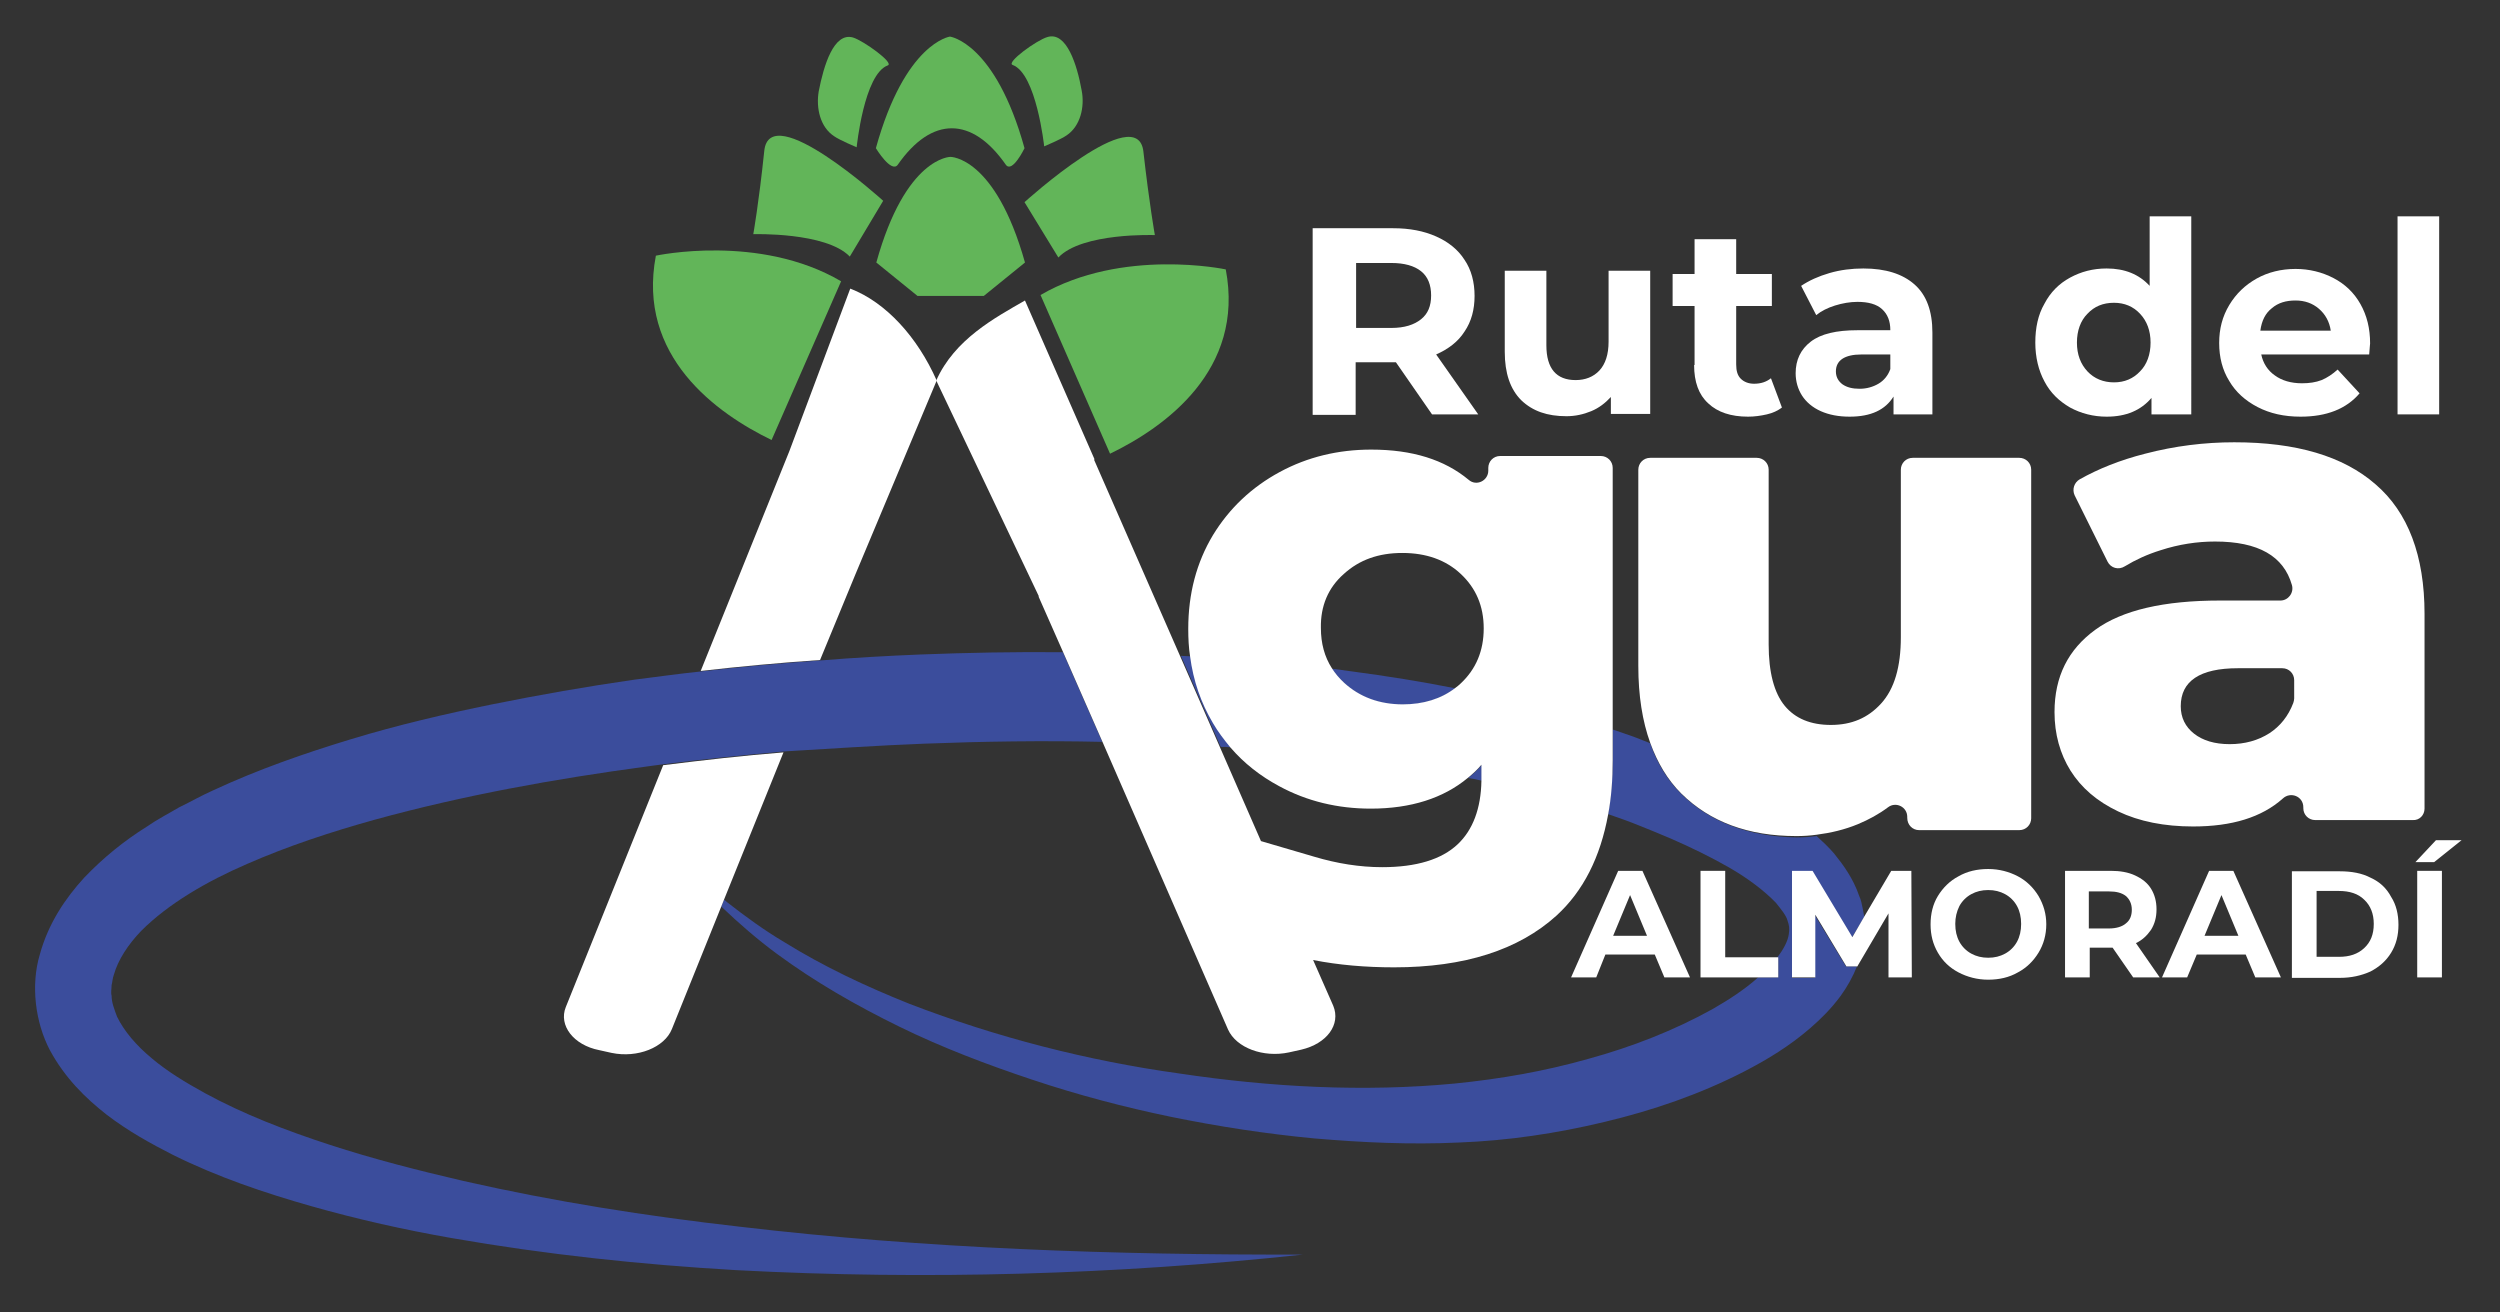 <?xml version="1.0" encoding="utf-8"?>
<!-- Generator: Adobe Illustrator 24.3.0, SVG Export Plug-In . SVG Version: 6.00 Build 0)  -->
<svg version="1.1" id="Capa_1" xmlns="http://www.w3.org/2000/svg" xmlns:xlink="http://www.w3.org/1999/xlink" x="0px" y="0px"
	 viewBox="0 0 546.6 286.9" style="enable-background:new 0 0 546.6 286.9;" xml:space="preserve">
<rect x="0" y="0" width="546.6" height="286.9" fill="#333333" stroke="none"/>
<style type="text/css">
	.st0{fill:none;}
	.st1{fill:#3B4D9C;}
	.st2{fill:#FFFFFF;}
	.st3{fill:#62B559;}
</style>
<g>
	<path class="st0" d="M304.8,211.5c-6.2,0-12.1-0.5-17.7-1.6l4.4,10c1.7,4-1.4,8.3-7,9.6l-2.7,0.6c-5.6,1.3-11.6-1-13.3-5L241,162.2
		c-13-0.2-26-0.1-39,0.4c-10.3,0.4-20.5,1-30.7,1.9l-13,32.1c0.2,0.2,0.4,0.4,0.6,0.5c4,3.2,8.2,6.1,12.6,8.8
		c8.7,5.4,18,9.7,27.4,13.5c19,7.4,38.8,12.4,58.9,15.2c20,3,40.4,4.1,60.3,2.2c9.9-0.9,19.7-2.7,29.2-5.4c9.5-2.7,18.7-6.2,27-10.8
		c3.7-2.1,7.2-4.4,10.1-7h-12.6v-23.3h5.4v18.9h11.4c1.4-1.8,2.3-3.6,2.5-5c0.2-1.2,0-2-0.3-3.1c-0.3-1.1-1.4-2.4-2.5-3.8
		c-2.5-2.7-6.1-5.4-10.2-7.7c-4-2.3-8.4-4.4-12.9-6.4c-2.3-1-4.6-1.9-6.8-2.8c-2.3-0.9-4.5-1.7-6.8-2.5c-1.7,9.3-5.4,16.7-11.3,22.1
		C332.1,207.7,320.2,211.5,304.8,211.5z M353.8,190.4h5.3l10.4,23.3h-5.6l-2.1-5H351l-2.1,5h-5.5L353.8,190.4z"/>
	<path class="st0" d="M275.7,183.8c4.7,1.5,9.6,2.8,11.6,3.4c5.1,1.6,10,2.3,14.9,2.3c7.5,0,13-1.7,16.5-5c3.4-3.2,5.1-7.8,5.2-13.9
		c-0.4-0.1-0.8-0.2-1.3-0.3c-0.6-0.1-1.1-0.2-1.7-0.3c-5.3,4.5-12.4,6.7-21.2,6.7c-7.2,0-13.9-1.6-20-4.9c-4.2-2.2-7.7-5.1-10.7-8.5
		c-0.8-0.1-1.6-0.1-2.4-0.1L275.7,183.8z"/>
	<polygon class="st0" points="356.4,195.7 352.7,204.6 360.1,204.6 	"/>
	<path class="st0" d="M295.5,146.8c7.5,1,15.1,2.2,22.6,3.7c0.4-0.3,0.8-0.7,1.2-1c3.4-3.1,5-7.1,5-12c0-4.9-1.7-8.9-5-11.9
		c-3.3-3.1-7.6-4.6-12.8-4.6c-5.2,0-9.5,1.5-12.8,4.6c-3.4,3.1-5,7-5,11.9c0,3.4,0.8,6.3,2.4,8.8C292.6,146.4,294,146.6,295.5,146.8
		z"/>
	<path class="st0" d="M438.4,195.6c-1.1-0.6-2.3-0.9-3.7-0.9c-1.4,0-2.6,0.3-3.7,0.9c-1.1,0.6-2,1.5-2.6,2.6
		c-0.6,1.1-0.9,2.4-0.9,3.9c0,1.4,0.3,2.7,0.9,3.9c0.6,1.1,1.5,2,2.6,2.6c1.1,0.6,2.3,0.9,3.7,0.9c1.4,0,2.6-0.3,3.7-0.9
		c1.1-0.6,2-1.5,2.6-2.6c0.6-1.1,0.9-2.4,0.9-3.9c0-1.4-0.3-2.7-0.9-3.9C440.4,197.1,439.5,196.2,438.4,195.6z"/>
	<path class="st0" d="M310.6,69.8c1.5-1.2,2.2-3,2.2-5.2c0-2.3-0.7-4.1-2.2-5.3c-1.5-1.2-3.6-1.8-6.5-1.8h-7.7v14.2h7.7
		C307,71.7,309.2,71.1,310.6,69.8z"/>
	<path class="st0" d="M507,67.4c-1.4-1.2-3.1-1.8-5.1-1.8c-2.1,0-3.8,0.6-5.2,1.7c-1.4,1.2-2.3,2.8-2.6,4.8h15.4
		C509.3,70.2,508.4,68.6,507,67.4z"/>
	<path class="st0" d="M462.1,83.6c2.3,0,4.2-0.8,5.7-2.4c1.5-1.6,2.3-3.7,2.3-6.3c0-2.6-0.8-4.8-2.3-6.3c-1.5-1.6-3.4-2.4-5.7-2.4
		c-2.3,0-4.3,0.8-5.8,2.4c-1.5,1.6-2.3,3.7-2.3,6.3c0,2.6,0.8,4.8,2.3,6.3C457.9,82.8,459.8,83.6,462.1,83.6z"/>
	<path class="st0" d="M401.5,81.1c0,1.2,0.5,2.1,1.4,2.8c0.9,0.7,2.2,1,3.8,1c1.6,0,2.9-0.4,4.1-1.1c1.2-0.7,2.1-1.8,2.6-3.2v-3.2
		h-6.2C403.3,77.5,401.5,78.7,401.5,81.1z"/>
	<path class="st0" d="M461.2,194.8h-4.4v8.1h4.4c1.6,0,2.8-0.4,3.7-1.1c0.8-0.7,1.3-1.7,1.3-3c0-1.3-0.4-2.3-1.3-3
		C464,195.2,462.8,194.8,461.2,194.8z"/>
	<path class="st0" d="M499,146.2h-9.7c-8.3,0-12.5,2.8-12.5,8.3c0,2.5,1,4.5,2.9,6c1.9,1.5,4.5,2.3,7.8,2.3c3.3,0,6.2-0.8,8.7-2.4
		c2.4-1.5,4.1-3.7,5.2-6.6c0.1-0.3,0.2-0.7,0.2-1v-3.9C501.6,147.4,500.4,146.2,499,146.2z"/>
	<path class="st0" d="M511.4,194.8h-4.9v14.4h4.9c2.3,0,4.2-0.6,5.5-1.9c1.4-1.3,2.1-3.1,2.1-5.3c0-2.2-0.7-4-2.1-5.3
		C515.6,195.5,513.7,194.8,511.4,194.8z"/>
	<polygon class="st0" points="482,204.6 489.3,204.6 485.7,195.7 	"/>
	<path class="st1" d="M269.2,163.4c-1.4-1.6-2.7-3.4-3.8-5.3c-2.6-4.4-4.3-9.3-5-14.6c-0.7,0-1.5-0.1-2.2-0.1l8.7,19.9
		C267.5,163.3,268.4,163.3,269.2,163.4z"/>
	<path class="st1" d="M291.2,146.2c0.7,1.2,1.6,2.2,2.7,3.2c3.4,3.1,7.7,4.7,12.8,4.7c4.5,0,8.3-1.2,11.5-3.6
		c-7.5-1.5-15.1-2.7-22.6-3.7C294,146.6,292.6,146.4,291.2,146.2z"/>
	<path class="st1" d="M202,162.6c13-0.5,26-0.7,39-0.4l-8.6-19.6c-10.4-0.1-20.8,0.1-31.2,0.5c-7.3,0.3-14.5,0.7-21.8,1.3
		c-8.7,0.6-17.4,1.4-26.1,2.4c-4.9,0.5-9.7,1.2-14.6,1.8c-10.4,1.5-20.7,3.3-31.1,5.4c-10.3,2.1-20.6,4.5-30.8,7.6
		c-10.2,3.1-20.3,6.6-30.2,11.2c-2.5,1.1-4.9,2.5-7.4,3.7c-2.4,1.4-4.9,2.7-7.2,4.3c-4.8,3-9.4,6.7-13.6,11.1
		c-4.1,4.5-7.8,9.9-9.7,16.8c-2,6.7-1,14.8,2.2,20.9c3.3,6.1,7.8,10.5,12.4,14.1c4.7,3.6,9.6,6.3,14.5,8.8c9.9,4.9,20,8.3,30.2,11.2
		c10.2,2.9,20.5,5.2,30.8,7c20.6,3.6,41.4,5.8,62.1,7c41.5,2.2,83,1,124-3.4c-41.3,0.1-82.5-1.3-123.2-6.1
		c-20.3-2.3-40.6-5.5-60.4-10c-9.9-2.3-19.7-4.8-29.2-7.9c-9.5-3.1-18.9-6.7-27.3-11.3c-4.2-2.3-8.3-4.8-11.6-7.6
		c-3.4-2.8-6.1-6-7.6-9.1c-0.6-1.6-1.2-3.1-1.2-4.6c-0.2-0.7,0-1.5,0-2.3c0.2-0.8,0.2-1.5,0.5-2.3c0.9-3.2,3.1-6.6,6-9.6
		c5.9-5.9,14.3-10.8,23.1-14.6c8.9-3.9,18.3-7,28-9.7c19.3-5.3,39.2-8.9,59.3-11.6c1.2-0.2,2.5-0.3,3.7-0.5c8.7-1.1,17.5-2,26.3-2.8
		C181.5,163.7,191.7,163,202,162.6z"/>
	<path class="st1" d="M324,170.7c0-0.3,0-0.5,0-0.8v-2.7c-0.9,1.1-1.9,2-3,2.9c0.6,0.1,1.1,0.2,1.7,0.3
		C323.2,170.5,323.6,170.6,324,170.7z"/>
	<path class="st1" d="M367.6,173.6c-3-3-5.3-6.7-6.8-11.1c-1.1-0.4-2.2-0.9-3.3-1.3c-1.6-0.6-3.2-1.1-4.9-1.7v6.6
		c0,4.3-0.4,8.2-1,11.9c2.3,0.8,4.6,1.6,6.8,2.5c2.2,0.9,4.5,1.8,6.8,2.8c4.6,2,8.9,4.1,12.9,6.4c4,2.3,7.6,5,10.2,7.7
		c1.1,1.4,2.2,2.7,2.5,3.8c0.4,1.1,0.5,1.9,0.3,3.1c-0.2,1.4-1.1,3.2-2.5,5h0.2v4.4h-4.4c-2.9,2.6-6.4,4.9-10.1,7
		c-8.3,4.6-17.5,8.2-27,10.8c-9.5,2.7-19.2,4.4-29.2,5.4c-19.9,1.9-40.3,0.8-60.3-2.2c-20.1-2.8-39.9-7.9-58.9-15.2
		c-9.5-3.8-18.7-8.1-27.4-13.5c-4.4-2.6-8.5-5.6-12.6-8.8c-0.2-0.2-0.4-0.4-0.6-0.5l-0.6,1.5l0.2,0.2c3.8,3.6,7.7,7,11.9,10.1
		c8.4,6.2,17.5,11.4,26.9,16c9.4,4.6,19.2,8.3,29.1,11.6c9.9,3.3,20.1,6,30.3,8.1c10.3,2.1,20.7,3.7,31.2,4.7
		c10.5,0.9,21,1.4,31.7,0.9c10.7-0.4,21.4-2,31.8-4.5c10.5-2.5,20.8-6,30.7-11.1c5-2.6,9.8-5.5,14.4-9.5c2.3-2,4.5-4.2,6.5-6.9
		c1.4-1.9,2.7-4.2,3.7-6.7l-0.1,0.2h-2.4l-6.8-11.2v13.7h-5v-23.3h4.4l8.7,14.5l2.7-4.5c-0.1-0.6-0.2-1.1-0.3-1.7
		c-0.2-1-0.4-2.1-0.8-2.9c-1.3-3.8-3.4-6.7-5.5-9.3c-1.2-1.4-2.5-2.6-3.8-3.8c-1.5,0.2-2.9,0.3-4.4,0.3
		C382.3,182.9,373.9,179.8,367.6,173.6z"/>
	<path class="st2" d="M296.5,79.2h8.2h0.5l7.9,11.4h10.1L314,77.5c2.7-1.2,4.8-2.8,6.2-5c1.5-2.2,2.2-4.8,2.2-7.8
		c0-3-0.7-5.7-2.2-7.9c-1.4-2.2-3.5-3.9-6.2-5.1c-2.7-1.2-5.8-1.8-9.4-1.8H287v40.8h9.4V79.2z M296.5,57.5h7.7c2.8,0,5,0.6,6.5,1.8
		c1.5,1.2,2.2,3,2.2,5.3c0,2.3-0.7,4-2.2,5.2c-1.5,1.2-3.6,1.9-6.5,1.9h-7.7V57.5z"/>
	<path class="st2" d="M342.5,91c1.9,0,3.7-0.4,5.4-1.1c1.7-0.7,3.1-1.8,4.3-3.1v3.7h8.6V59.2h-9.1v15.5c0,2.8-0.7,4.9-2,6.3
		c-1.3,1.4-3.1,2.1-5.2,2.1c-4.2,0-6.4-2.5-6.4-7.6V59.2h-9.1v17.7c0,4.7,1.2,8.2,3.6,10.6C335.1,89.9,338.3,91,342.5,91z"/>
	<path class="st2" d="M370.4,79.8c0,3.7,1,6.5,3.1,8.4c2,1.9,4.9,2.9,8.7,2.9c1.4,0,2.8-0.2,4.1-0.5c1.3-0.3,2.4-0.8,3.3-1.5
		l-2.4-6.4c-1,0.8-2.2,1.2-3.7,1.2c-1.2,0-2.2-0.4-2.9-1.1s-1-1.7-1-3.1V66.9h7.8v-7h-7.8v-7.6h-9.1v7.6h-4.8v7h4.8V79.8z"/>
	<path class="st2" d="M395.9,74.7c-2.2,1.7-3.3,4-3.3,6.9c0,1.8,0.5,3.5,1.4,4.9c0.9,1.4,2.3,2.6,4.1,3.4c1.8,0.8,3.9,1.2,6.3,1.2
		c4.7,0,7.8-1.5,9.6-4.4v3.9h8.5V72.7c0-4.7-1.3-8.2-3.9-10.5c-2.6-2.3-6.3-3.5-11.2-3.5c-2.5,0-5,0.3-7.4,1
		c-2.4,0.7-4.4,1.6-6.2,2.8l3.3,6.4c1.1-0.9,2.5-1.6,4.1-2.1c1.6-0.5,3.3-0.8,4.9-0.8c2.4,0,4.2,0.5,5.4,1.6
		c1.2,1.1,1.8,2.6,1.8,4.6h-7.2C401.5,72.2,398.1,73,395.9,74.7z M413.3,77.5v3.2c-0.5,1.4-1.4,2.5-2.6,3.2
		c-1.2,0.7-2.6,1.1-4.1,1.1c-1.6,0-2.8-0.3-3.8-1c-0.9-0.7-1.4-1.6-1.4-2.8c0-2.4,1.9-3.7,5.6-3.7H413.3z"/>
	<path class="st2" d="M452.6,89.1c2.4,1.3,5.1,2,8,2c4.3,0,7.5-1.4,9.8-4.1v3.6h8.7V47.3H470v15.2c-2.3-2.5-5.4-3.8-9.4-3.8
		c-3,0-5.6,0.7-8,2c-2.4,1.3-4.3,3.2-5.6,5.7c-1.4,2.4-2,5.3-2,8.5c0,3.2,0.7,6.1,2,8.5C448.3,85.9,450.2,87.7,452.6,89.1z
		 M456.4,68.6c1.5-1.6,3.4-2.4,5.8-2.4c2.3,0,4.2,0.8,5.7,2.4c1.5,1.6,2.3,3.7,2.3,6.3c0,2.6-0.8,4.8-2.3,6.3
		c-1.5,1.6-3.4,2.4-5.7,2.4c-2.3,0-4.3-0.8-5.8-2.4c-1.5-1.6-2.3-3.7-2.3-6.3C454.1,72.3,454.9,70.1,456.4,68.6z"/>
	<path class="st2" d="M493.6,89c2.7,1.4,5.8,2.1,9.4,2.1c5.7,0,10-1.7,12.9-5.1l-4.8-5.2c-1.1,1-2.3,1.8-3.5,2.3
		c-1.3,0.5-2.7,0.7-4.3,0.7c-2.4,0-4.4-0.6-5.9-1.7c-1.6-1.1-2.6-2.7-3-4.6H518c0.1-1.5,0.2-2.3,0.2-2.4c0-3.3-0.7-6.1-2.1-8.6
		c-1.4-2.5-3.4-4.4-5.9-5.7c-2.5-1.3-5.3-2-8.3-2c-3.1,0-6,0.7-8.5,2.1c-2.5,1.4-4.5,3.3-6,5.8c-1.5,2.5-2.2,5.2-2.2,8.3
		c0,3.1,0.7,5.9,2.2,8.3C488.8,85.7,490.9,87.6,493.6,89z M496.7,67.4c1.4-1.2,3.1-1.7,5.2-1.7c2,0,3.7,0.6,5.1,1.8
		c1.4,1.2,2.3,2.8,2.6,4.8h-15.4C494.5,70.1,495.3,68.5,496.7,67.4z"/>
	<rect x="524.2" y="47.3" class="st2" width="9.1" height="43.3"/>
	<path class="st2" d="M351,208.7h10.8l2.1,5h5.6l-10.4-23.3h-5.3l-10.3,23.3h5.5L351,208.7z M356.4,195.7l3.7,8.9h-7.4L356.4,195.7z
		"/>
	<polygon class="st2" points="377.2,190.4 371.8,190.4 371.8,213.7 384.4,213.7 388.8,213.7 388.8,209.3 388.7,209.3 377.2,209.3 	
		"/>
	<polygon class="st2" points="396.3,190.4 391.8,190.4 391.8,213.7 396.9,213.7 396.9,200 403.7,211.3 406.1,211.3 406.2,211.1 
		412.9,199.7 412.9,213.7 418,213.7 417.9,190.4 413.5,190.4 407.6,200.4 405,204.9 	"/>
	<path class="st2" d="M441.2,191.6c-1.9-1-4.1-1.6-6.5-1.6c-2.4,0-4.6,0.5-6.5,1.6c-1.9,1-3.4,2.5-4.5,4.3s-1.6,3.9-1.6,6.2
		c0,2.3,0.5,4.3,1.6,6.2s2.6,3.3,4.5,4.3c1.9,1,4.1,1.6,6.5,1.6c2.4,0,4.6-0.5,6.5-1.6c1.9-1,3.4-2.5,4.5-4.3
		c1.1-1.8,1.7-3.9,1.7-6.2c0-2.3-0.6-4.3-1.7-6.2C444.6,194.1,443.1,192.6,441.2,191.6z M441,205.9c-0.6,1.1-1.5,2-2.6,2.6
		c-1.1,0.6-2.3,0.9-3.7,0.9c-1.4,0-2.6-0.3-3.7-0.9c-1.1-0.6-2-1.5-2.6-2.6c-0.6-1.1-0.9-2.4-0.9-3.9c0-1.4,0.3-2.7,0.9-3.9
		c0.6-1.1,1.5-2,2.6-2.6c1.1-0.6,2.3-0.9,3.7-0.9c1.4,0,2.6,0.3,3.7,0.9c1.1,0.6,2,1.5,2.6,2.6c0.6,1.1,0.9,2.4,0.9,3.9
		C441.9,203.5,441.6,204.8,441,205.9z"/>
	<path class="st2" d="M470.3,203.3c0.8-1.3,1.2-2.7,1.2-4.5c0-1.7-0.4-3.2-1.2-4.5c-0.8-1.3-2-2.2-3.5-2.9c-1.5-0.7-3.3-1-5.3-1h-10
		v23.3h5.4v-6.5h4.7h0.3l4.5,6.5h5.8l-5.2-7.5C468.3,205.6,469.4,204.6,470.3,203.3z M464.8,201.9c-0.8,0.7-2.1,1.1-3.7,1.1h-4.4
		v-8.1h4.4c1.6,0,2.8,0.3,3.7,1c0.8,0.7,1.3,1.7,1.3,3C466.1,200.2,465.7,201.2,464.8,201.9z"/>
	<path class="st2" d="M483,190.4l-10.3,23.3h5.5l2.1-5H491l2.1,5h5.6l-10.4-23.3H483z M482,204.6l3.7-8.9l3.7,8.9H482z"/>
	<path class="st2" d="M518.3,191.9c-1.9-1-4.2-1.4-6.7-1.4h-10.5v23.3h10.5c2.5,0,4.7-0.5,6.7-1.4c1.9-1,3.4-2.3,4.5-4.1
		c1.1-1.8,1.6-3.8,1.6-6.1c0-2.3-0.5-4.4-1.6-6.1C521.8,194.2,520.3,192.8,518.3,191.9z M516.9,207.3c-1.4,1.3-3.2,1.9-5.5,1.9h-4.9
		v-14.4h4.9c2.3,0,4.2,0.6,5.5,1.9c1.4,1.3,2.1,3.1,2.1,5.3C519,204.3,518.3,206,516.9,207.3z"/>
	<polygon class="st2" points="538.2,183.7 532.6,183.7 528.1,188.5 532.2,188.5 	"/>
	<rect x="528.5" y="190.4" class="st2" width="5.4" height="23.3"/>
	<path class="st3" d="M221.4,14.2c5.2,1.9,6.9,17.8,6.9,17.8s3.8-1.6,4.9-2.4c3-2,4-6.2,3.3-9.8c-1-5.6-3.3-13-7.5-11.7
		C226.6,8.8,219.9,13.7,221.4,14.2z"/>
	<path class="st3" d="M182.4,29.8c1.1,0.8,4.9,2.4,4.9,2.4s1.6-16,6.8-17.9c1.5-0.5-5.3-5.4-7.6-6.1c-4.2-1.2-6.4,6.1-7.5,11.8
		C178.4,23.6,179.3,27.8,182.4,29.8z"/>
	<path class="st3" d="M185.8,56.1l7.3-12.2c0,0-24.8-22.5-26-10.9c-1.2,11.5-2.4,18.2-2.4,18.2S180.6,50.7,185.8,56.1z"/>
	<path class="st3" d="M231.4,56.3c5.2-5.5,21.1-4.9,21.1-4.9s-1.2-6.7-2.5-18.2c-1.2-11.5-26,11-26,11L231.4,56.3z"/>
	<path class="st3" d="M242.7,99.2c12-5.8,29.5-18.3,25.3-40.3c0,0-22.6-4.8-40.5,5.6L242.7,99.2z"/>
	<path class="st3" d="M168.7,96.2l15.2-34.7c-17.9-10.5-40.5-5.6-40.5-5.6C139.2,77.9,156.7,90.4,168.7,96.2z"/>
	<path class="st3" d="M207.8,34.3c0,0-9.8,0-16.2,23.1l9,7.3h14.5l9-7.3C217.6,34.2,207.8,34.3,207.8,34.3z"/>
	<path class="st3" d="M196.3,36c7.4-10.6,16.2-10.6,23.6,0c1.4,2,4.1-3.6,4.1-3.6C217.6,9.3,207.7,8,207.7,8s-9.8,1.3-16.2,24.4
		C191.5,32.4,194.9,38,196.3,36z"/>
	<path class="st2" d="M171.3,164.5c-8.8,0.7-17.5,1.7-26.3,2.8l-21.3,52.9c-1.6,4,1.7,8.3,7.3,9.4l2.7,0.6
		c5.7,1.2,11.6-1.2,13.2-5.2l10.8-26.8l0.6-1.5L171.3,164.5z"/>
	<path class="st2" d="M187.1,125.4L187.1,125.4l17.7-42.2c-4.2-9.5-11.1-17.1-18.9-20.1l-13.3,35.5l0,0l-19.4,48.1
		c8.7-1,17.4-1.8,26.1-2.4L187.1,125.4z"/>
	<path class="st2" d="M268.5,225.1c1.8,4,7.7,6.2,13.3,5l2.7-0.6c5.6-1.3,8.7-5.5,7-9.6l-4.4-10c5.6,1.1,11.5,1.6,17.7,1.6
		c15.4,0,27.2-3.8,35.5-11.3c5.9-5.4,9.6-12.8,11.3-22.1c0.7-3.7,1-7.6,1-11.9v-6.6v-57.3c0-1.5-1.2-2.6-2.6-2.6H328
		c-1.5,0-2.6,1.2-2.6,2.6v0.6c0,2.2-2.6,3.5-4.3,2c-5.3-4.4-12.3-6.6-21.3-6.6c-7.2,0-13.9,1.6-20,4.9c-6.1,3.3-11,7.9-14.6,13.8
		c-3.6,6-5.4,12.8-5.4,20.5c0,2.1,0.1,4.1,0.4,6c0.7,5.4,2.4,10.2,5,14.6c1.1,1.9,2.4,3.6,3.8,5.3c3,3.5,6.6,6.3,10.7,8.5
		c6.1,3.3,12.8,4.9,20,4.9c8.8,0,15.9-2.3,21.2-6.7c1.1-0.9,2.1-1.8,3-2.9v2.7c0,0.3,0,0.5,0,0.8c-0.1,6.1-1.9,10.8-5.2,13.9
		c-3.5,3.3-9,5-16.5,5c-4.9,0-9.9-0.8-14.9-2.3c-2-0.6-6.9-2-11.6-3.4l-9-20.6l-8.7-19.9l-18.8-42.9c0,0,0.1,0,0.1-0.1l-15.2-34.7
		c-6.6,3.8-15.4,8.5-19.4,17.5l22.4,47.1l0,0.2l5.3,12l8.6,19.6L268.5,225.1z M293.8,125.5c3.4-3.1,7.6-4.6,12.8-4.6
		c5.2,0,9.5,1.5,12.8,4.6c3.3,3.1,5,7,5,11.9c0,4.9-1.7,8.9-5,12c-0.4,0.4-0.8,0.7-1.2,1c-3.1,2.4-7,3.6-11.5,3.6
		c-5.1,0-9.4-1.6-12.8-4.7c-1.1-1-2-2.1-2.7-3.2c-1.6-2.5-2.4-5.4-2.4-8.8C288.7,132.5,290.4,128.5,293.8,125.5z"/>
	<path class="st2" d="M419.6,181.5h21.9c1.5,0,2.6-1.2,2.6-2.6v-76.2c0-1.5-1.2-2.6-2.6-2.6h-23.3c-1.5,0-2.6,1.2-2.6,2.6v36.6
		c0,6.5-1.4,11.3-4.3,14.5c-2.9,3.2-6.5,4.7-11,4.7c-4.4,0-7.8-1.4-10.1-4.2c-2.3-2.8-3.5-7.3-3.5-13.4v-38.2c0-1.5-1.2-2.6-2.6-2.6
		h-23.3c-1.5,0-2.6,1.2-2.6,2.6v42.9c0,6.5,0.9,12.1,2.6,16.8c1.6,4.4,3.8,8.1,6.8,11.1c6.3,6.2,14.6,9.3,25.2,9.3
		c1.5,0,3-0.1,4.4-0.3c3.1-0.4,6.1-1.1,9-2.3c2.4-1,4.6-2.2,6.6-3.7c1.7-1.3,4.2-0.1,4.2,2.1v0.2C417,180.4,418.2,181.5,419.6,181.5
		z"/>
	<path class="st2" d="M530.1,176.8v-42.6c0-12.7-3.6-22.2-10.7-28.3c-7.1-6.2-17.4-9.2-30.9-9.2c-6.5,0-13,0.8-19.5,2.5
		c-5.5,1.4-10.2,3.3-14.3,5.6c-1.2,0.7-1.7,2.2-1.1,3.5l7.2,14.5c0.7,1.4,2.4,1.9,3.8,1c2.3-1.4,4.9-2.6,7.8-3.5
		c4-1.3,8-1.9,11.9-1.9c9.5,0,15,3.2,16.8,9.5c0.5,1.7-0.8,3.4-2.5,3.4h-13.2c-12.3,0-21.4,2.1-27.3,6.4c-5.9,4.3-8.9,10.2-8.9,18
		c0,4.8,1.2,9.1,3.5,12.8c2.4,3.8,5.8,6.7,10.4,8.9c4.6,2.2,10.1,3.3,16.4,3.3c8.5,0,15-2,19.6-6.1c1.7-1.6,4.5-0.5,4.5,1.9v0.2
		c0,1.5,1.2,2.6,2.6,2.6h21.3C529,179.4,530.1,178.2,530.1,176.8z M501.6,152.7c0,0.3-0.1,0.7-0.2,1c-1.1,2.9-2.9,5.1-5.2,6.6
		c-2.5,1.6-5.4,2.4-8.7,2.4c-3.3,0-5.9-0.8-7.8-2.3c-1.9-1.5-2.9-3.5-2.9-6c0-5.5,4.2-8.3,12.5-8.3h9.7c1.5,0,2.6,1.2,2.6,2.6V152.7
		z"/>
</g>
</svg>
